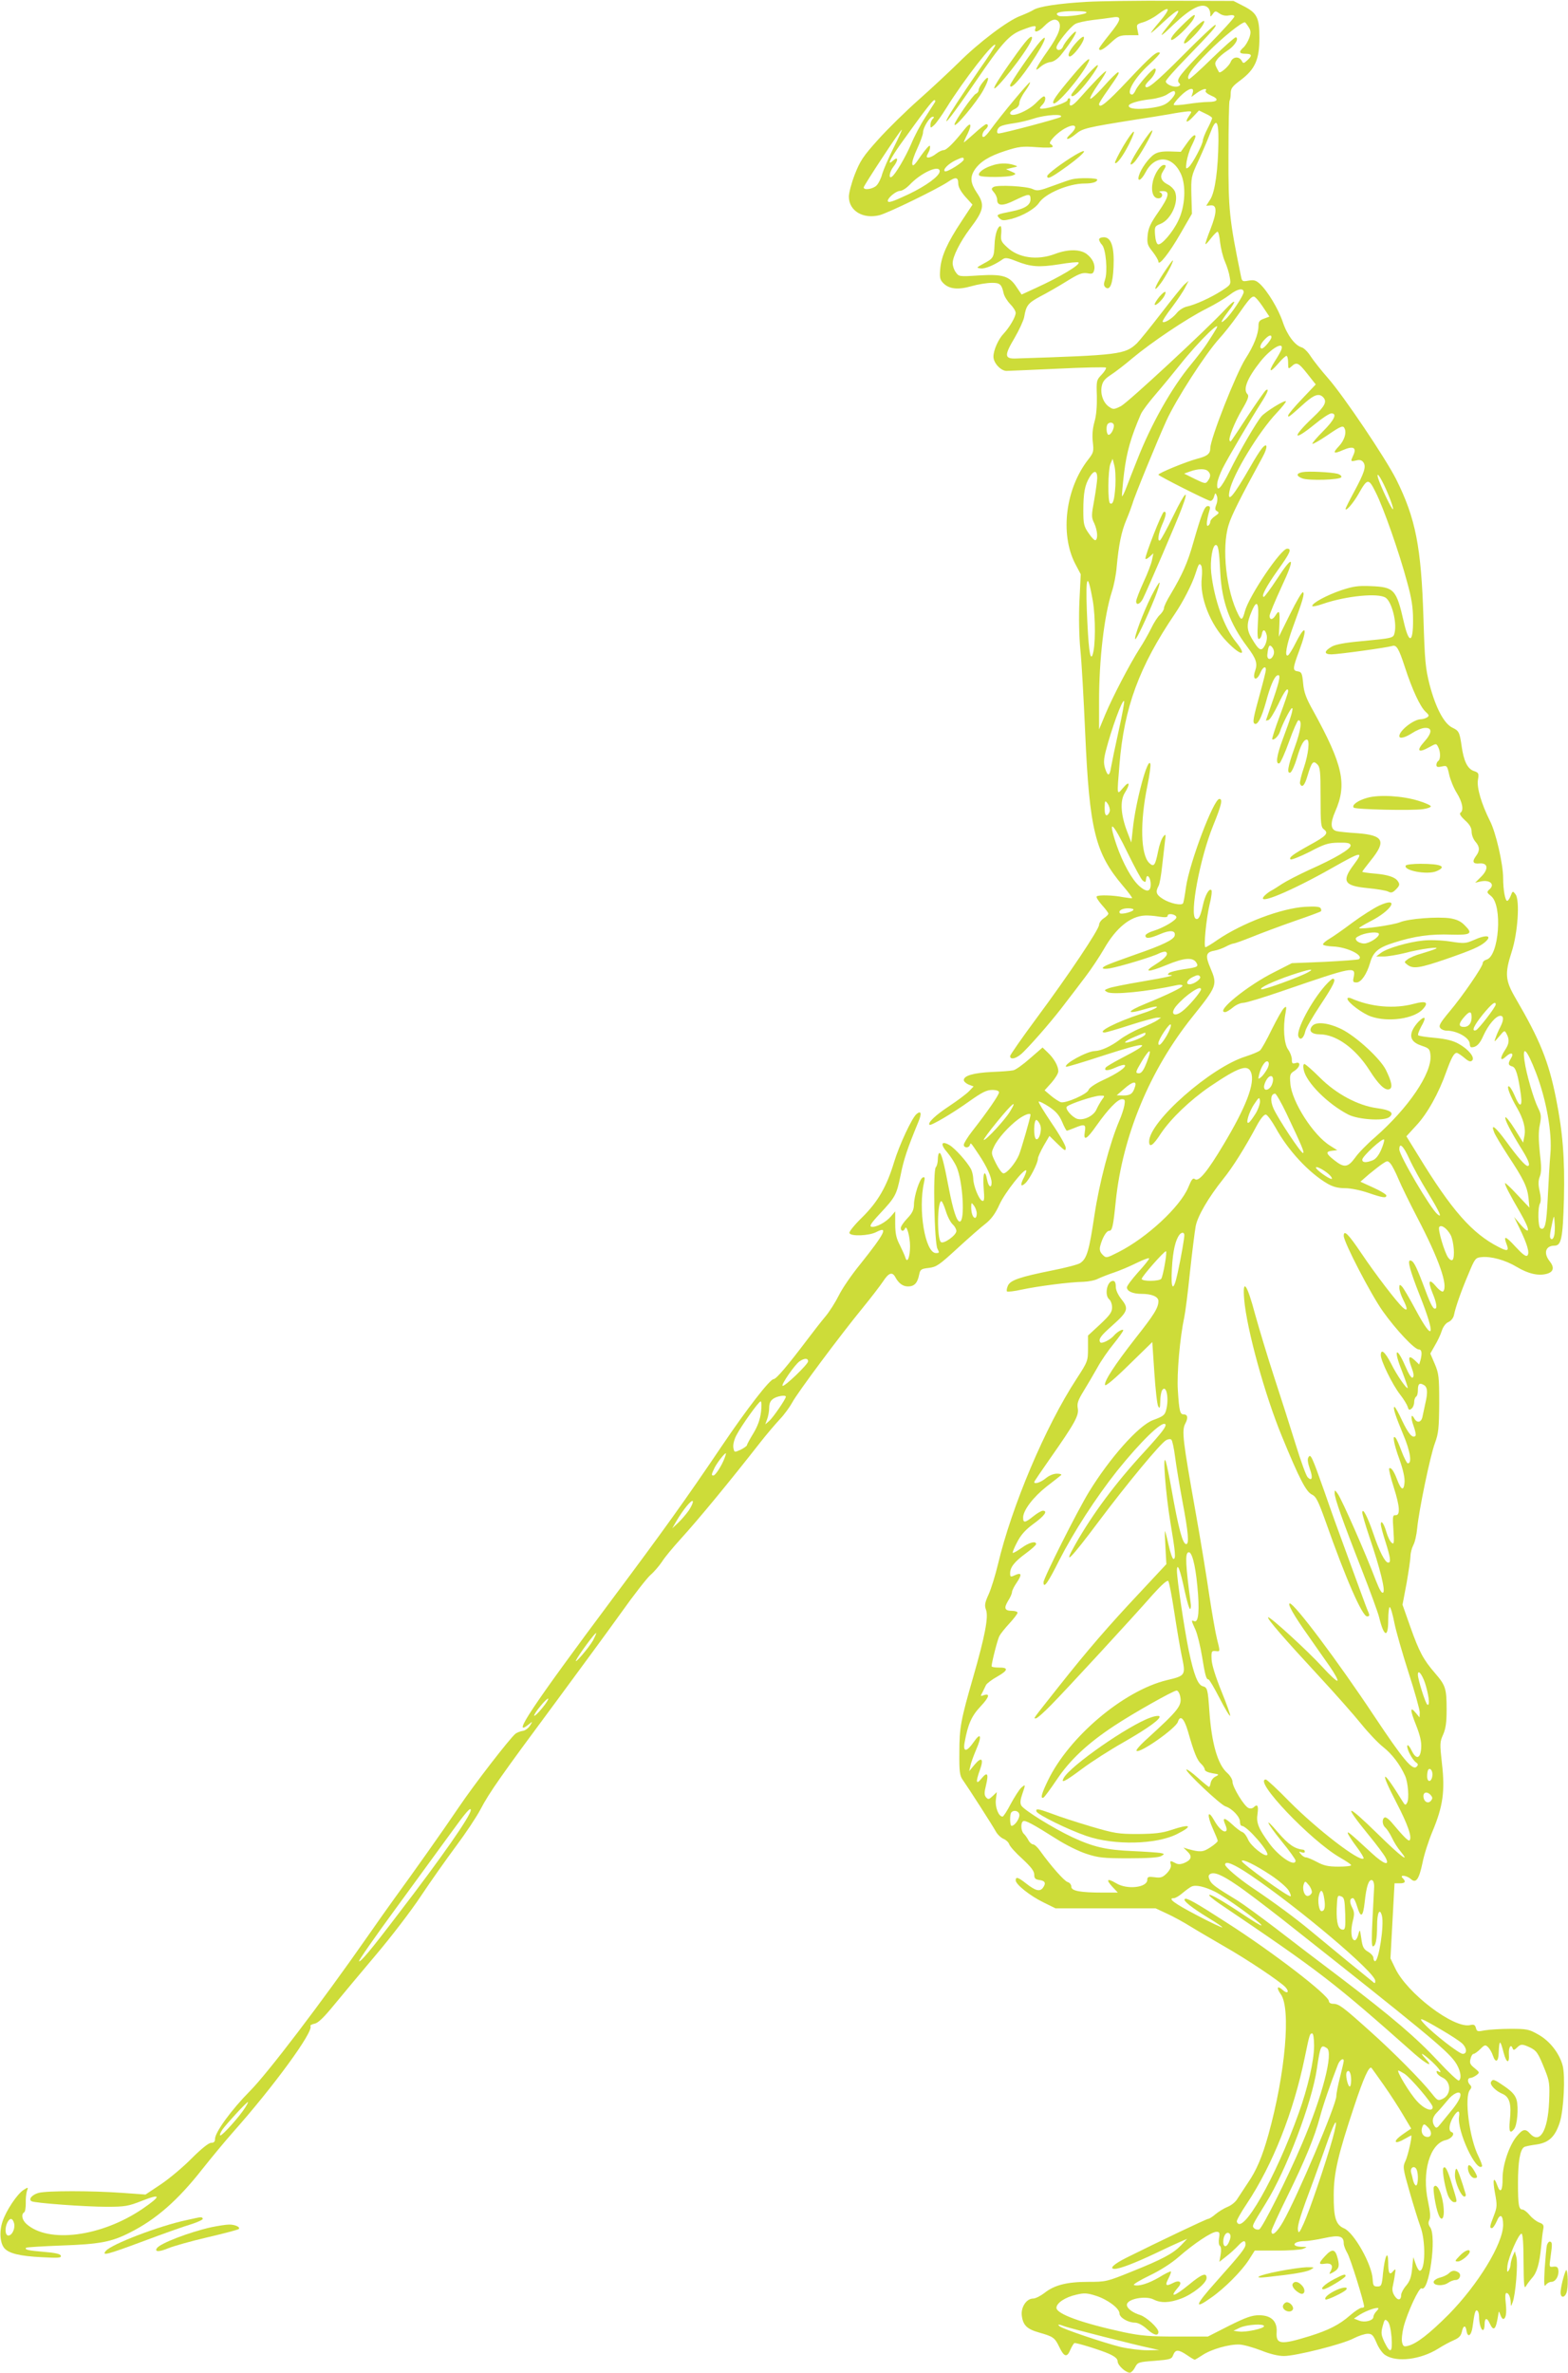 <?xml version="1.0" standalone="no"?>
<!DOCTYPE svg PUBLIC "-//W3C//DTD SVG 20010904//EN"
 "http://www.w3.org/TR/2001/REC-SVG-20010904/DTD/svg10.dtd">
<svg version="1.0" xmlns="http://www.w3.org/2000/svg"
 width="846pt" height="1280pt" viewBox="0 0 846 1280"
 preserveAspectRatio="xMidYMid meet">
<g transform="translate(0,1280) scale(0.1,-0.1)"
fill="#cddc39" stroke="none">
<path d="M5862 12790 c-152 -9 -258 -25 -287 -44 -11 -7 -42 -21 -70 -32 -68
-25 -226 -145 -332 -251 -49 -48 -146 -139 -215 -200 -70 -62 -169 -159 -220
-216 -81 -90 -97 -114 -126 -188 -18 -46 -32 -100 -32 -120 0 -76 76 -122 165
-100 47 12 314 142 370 180 41 28 55 26 55 -8 0 -19 13 -43 38 -72 l39 -43
-60 -91 c-76 -115 -108 -186 -114 -255 -4 -46 -2 -59 16 -77 31 -32 78 -38
152 -17 35 10 84 18 108 18 46 1 55 -7 66 -56 3 -15 19 -41 35 -58 17 -17 30
-38 30 -48 0 -21 -33 -78 -65 -112 -29 -30 -55 -90 -55 -124 0 -34 39 -76 70
-77 14 0 139 6 277 12 139 7 256 9 260 6 3 -4 -7 -21 -23 -38 -28 -29 -29 -33
-26 -116 1 -56 -3 -106 -13 -139 -10 -36 -13 -71 -9 -108 6 -51 4 -58 -23 -93
-124 -157 -155 -403 -72 -564 l30 -57 -7 -143 c-4 -86 -2 -192 5 -264 7 -66
18 -268 26 -448 23 -524 54 -649 203 -825 30 -35 52 -65 50 -67 -1 -2 -23 1
-48 5 -54 11 -134 13 -143 4 -4 -4 9 -24 28 -46 19 -21 35 -42 35 -47 0 -5
-11 -16 -25 -25 -14 -9 -25 -25 -25 -35 0 -25 -166 -273 -339 -506 -77 -104
-141 -196 -141 -202 0 -25 40 -12 75 25 64 65 166 184 224 262 32 41 81 106
109 143 29 38 73 104 98 147 65 114 142 177 221 181 15 1 49 -1 76 -6 34 -5
47 -4 47 5 0 15 42 9 47 -7 5 -14 -66 -57 -124 -75 -24 -7 -43 -19 -43 -25 0
-19 24 -16 80 8 53 23 84 20 78 -8 -4 -22 -66 -52 -208 -101 -155 -55 -180
-65 -180 -75 0 -4 17 -5 38 -1 57 10 232 63 264 80 16 8 33 12 38 9 17 -11 -2
-34 -53 -66 -73 -45 -45 -47 59 -4 92 38 139 42 158 13 14 -23 9 -26 -69 -37
-37 -6 -73 -15 -78 -20 -8 -8 -7 -11 3 -11 40 0 -13 -12 -148 -35 -83 -14
-164 -30 -179 -36 -26 -10 -27 -11 -9 -21 29 -16 214 2 379 38 15 3 27 1 27
-4 0 -9 -78 -47 -200 -97 -103 -42 -107 -60 -6 -30 102 31 85 8 -19 -25 -132
-43 -243 -100 -194 -100 6 0 68 18 136 40 69 22 135 40 146 40 l21 0 -20 -14
c-11 -8 -51 -27 -89 -42 -37 -15 -88 -43 -114 -63 -46 -35 -100 -60 -134 -61
-43 -1 -170 -71 -155 -85 2 -2 93 25 202 61 244 79 271 75 94 -16 -42 -22 -79
-44 -82 -49 -12 -19 11 -19 53 0 24 11 47 17 50 13 10 -10 -41 -46 -118 -81
-43 -20 -75 -42 -78 -53 -6 -22 -124 -74 -150 -66 -10 4 -34 19 -53 35 l-34
29 37 41 c20 23 37 50 37 62 0 28 -23 69 -57 101 l-28 27 -68 -59 c-37 -33
-78 -62 -90 -64 -12 -3 -65 -7 -117 -9 -98 -5 -150 -20 -150 -44 0 -7 12 -18
26 -24 l27 -10 -24 -25 c-13 -14 -61 -50 -106 -80 -76 -50 -119 -91 -108 -102
7 -7 126 63 215 127 68 48 93 61 123 61 24 0 37 -5 37 -13 0 -14 -62 -104
-145 -210 -25 -32 -45 -65 -45 -73 0 -17 27 -19 33 -1 5 14 2 17 49 -53 42
-63 68 -120 68 -150 0 -33 -17 -23 -24 15 -12 64 -25 36 -19 -41 5 -63 4 -76
-8 -72 -17 6 -48 82 -48 121 -1 16 -6 38 -12 50 -21 39 -86 112 -117 130 -44
25 -50 4 -11 -40 17 -20 40 -55 50 -78 34 -77 47 -295 17 -295 -16 0 -36 62
-58 176 -27 143 -41 194 -51 194 -5 0 -9 -15 -9 -33 0 -18 -5 -38 -11 -44 -16
-16 -8 -410 9 -440 11 -21 10 -23 -8 -23 -59 0 -98 237 -64 384 5 22 4 28 -7
24 -17 -6 -48 -100 -48 -149 -1 -27 -10 -45 -36 -72 -19 -20 -35 -43 -35 -52
0 -18 16 -20 23 -2 8 22 27 -43 27 -96 0 -59 -15 -95 -25 -62 -3 11 -17 41
-30 68 -19 36 -25 62 -25 115 l0 67 -23 -27 c-26 -31 -81 -61 -105 -56 -13 2
-2 20 44 69 85 91 91 102 113 209 17 85 35 140 96 288 19 45 15 63 -10 42 -25
-21 -93 -167 -121 -259 -40 -133 -88 -215 -172 -298 -41 -40 -72 -78 -69 -85
6 -19 105 -15 144 5 69 36 47 -7 -88 -176 -44 -54 -95 -128 -113 -165 -19 -38
-51 -88 -71 -112 -21 -25 -65 -81 -98 -125 -108 -143 -169 -215 -183 -215 -20
0 -144 -160 -279 -360 -197 -292 -315 -456 -589 -823 -436 -584 -554 -761
-451 -678 19 16 19 15 4 -9 -9 -14 -27 -27 -40 -28 -13 -2 -30 -9 -38 -15 -32
-27 -221 -271 -306 -397 -85 -126 -243 -349 -353 -500 -26 -36 -90 -126 -142
-201 -247 -354 -538 -736 -631 -829 -100 -101 -189 -223 -189 -259 0 -15 -6
-21 -21 -21 -13 0 -53 -32 -104 -83 -45 -46 -120 -109 -166 -140 l-84 -56
-125 9 c-166 12 -406 12 -452 0 -35 -10 -56 -34 -38 -45 16 -10 291 -30 405
-30 100 0 117 3 193 33 102 40 103 26 1 -44 -222 -151 -509 -188 -627 -81 -23
21 -29 51 -12 62 6 3 9 25 9 48 -1 23 2 53 6 66 8 23 8 23 -18 7 -35 -23 -93
-110 -113 -169 -19 -55 -14 -119 10 -146 25 -28 83 -42 200 -48 90 -5 108 -4
104 8 -3 10 -31 16 -93 21 -84 7 -104 12 -94 22 3 3 88 8 189 12 206 7 271 19
369 69 142 71 260 174 394 345 50 63 123 151 162 195 218 245 438 545 420 575
-3 4 8 10 23 13 19 4 50 34 107 104 44 54 145 174 224 268 79 93 188 235 241
315 53 80 139 201 190 270 51 68 111 158 133 200 47 90 111 181 407 580 124
168 282 383 350 478 68 96 140 188 159 205 20 17 47 49 62 71 14 23 59 77 99
121 101 111 268 314 433 525 32 41 79 96 104 123 25 26 55 68 68 92 27 51 258
361 380 510 45 55 94 119 110 143 30 46 49 52 65 23 18 -34 41 -51 69 -51 34
0 51 18 60 63 6 29 10 32 53 37 41 5 56 16 154 106 60 55 128 115 152 133 30
24 52 53 75 104 30 65 133 195 144 183 2 -2 -3 -18 -11 -35 -23 -43 -20 -58 5
-35 23 20 69 109 69 134 0 8 14 39 31 69 l31 53 44 -43 c39 -38 44 -41 44 -21
0 12 -34 72 -76 133 -41 61 -73 113 -70 116 3 3 27 -9 55 -27 37 -25 55 -44
71 -81 11 -27 23 -49 26 -49 2 0 21 7 41 15 55 23 63 20 56 -20 -9 -53 10 -43
63 33 63 89 114 142 137 142 17 0 18 -5 13 -35 -4 -20 -16 -56 -27 -81 -52
-122 -108 -336 -134 -509 -29 -194 -41 -235 -77 -259 -12 -8 -81 -26 -153 -40
-173 -35 -224 -52 -237 -82 -6 -13 -8 -27 -5 -31 4 -3 40 1 80 10 83 18 259
41 332 42 28 1 64 8 80 17 17 8 55 23 85 33 30 10 85 33 123 52 37 18 67 29
67 24 0 -5 -27 -39 -60 -75 -33 -37 -60 -73 -60 -81 0 -21 32 -35 79 -35 55 0
91 -15 91 -39 0 -36 -23 -73 -125 -202 -110 -141 -169 -231 -163 -251 3 -8 56
37 130 110 l125 122 11 -164 c6 -91 15 -173 21 -183 8 -14 10 -9 11 27 0 25 5
52 10 60 23 35 39 -47 21 -109 -7 -25 -15 -32 -70 -52 -78 -29 -234 -205 -346
-388 -63 -103 -245 -465 -245 -487 0 -37 24 -3 85 119 77 151 197 337 312 482
127 158 242 270 260 252 9 -10 -17 -44 -111 -147 -158 -171 -281 -337 -374
-501 -71 -125 -29 -84 128 126 150 200 332 420 362 436 11 6 24 7 28 2 5 -4
14 -46 20 -93 6 -47 24 -155 40 -241 31 -164 37 -229 20 -229 -19 0 -41 80
-80 300 -11 63 -25 129 -30 145 -19 57 -1 -175 25 -330 27 -161 30 -195 16
-195 -5 0 -17 34 -26 75 -9 41 -18 75 -20 75 -1 0 0 -40 3 -89 l5 -89 -139
-149 c-174 -185 -287 -316 -439 -508 -150 -190 -140 -175 -126 -175 7 0 44 33
83 73 80 81 436 467 548 595 46 51 77 79 83 73 5 -5 19 -79 32 -164 13 -85 31
-193 41 -241 22 -104 21 -106 -81 -130 -233 -57 -527 -305 -641 -541 -34 -70
-42 -99 -25 -93 5 1 38 46 73 98 71 106 167 196 310 290 99 66 319 190 336
190 7 0 14 -11 18 -25 14 -56 -1 -75 -191 -248 -27 -25 -47 -49 -43 -52 16
-17 212 121 223 156 13 40 34 19 55 -53 32 -113 49 -154 70 -173 11 -10 20
-24 20 -31 0 -8 17 -16 40 -20 39 -6 40 -7 18 -18 -13 -6 -24 -22 -26 -34 -2
-12 -6 -22 -9 -22 -2 0 -30 22 -61 50 -30 27 -58 47 -61 44 -9 -9 184 -191
211 -199 35 -11 78 -56 78 -82 0 -13 4 -23 10 -23 28 0 151 -142 137 -157 -13
-12 -89 49 -103 83 -8 19 -22 38 -32 41 -9 3 -34 22 -54 41 -42 39 -55 39 -37
-2 7 -14 9 -29 5 -33 -12 -12 -40 12 -66 58 -35 62 -39 26 -6 -47 14 -31 26
-60 26 -65 0 -5 -18 -21 -40 -35 -39 -26 -55 -27 -120 -9 l-25 8 22 -22 c27
-25 21 -45 -17 -61 -20 -8 -34 -9 -48 -1 -28 15 -31 14 -25 -8 3 -13 -5 -29
-22 -47 -22 -22 -33 -26 -66 -21 -33 4 -39 2 -39 -14 0 -42 -109 -55 -169 -18
-47 28 -56 20 -20 -19 l30 -32 -79 0 c-124 0 -172 9 -172 32 0 11 -9 22 -20
25 -18 5 -91 88 -149 169 -13 19 -30 34 -37 34 -7 0 -19 10 -25 22 -7 13 -18
29 -26 36 -15 16 -17 58 -3 67 11 7 51 -14 182 -97 47 -30 119 -66 160 -79 64
-21 91 -24 228 -24 99 0 162 4 175 12 19 11 19 12 -5 17 -14 2 -81 7 -150 10
-142 6 -211 22 -325 75 -104 49 -262 147 -275 171 -7 13 -5 31 5 60 19 55 19
57 -6 35 -11 -11 -36 -50 -56 -87 -19 -37 -39 -68 -44 -68 -21 0 -41 51 -36
91 l5 41 -22 -21 c-20 -19 -24 -20 -36 -7 -10 12 -10 26 0 66 15 63 7 74 -25
35 -29 -36 -32 -19 -8 47 22 61 9 73 -29 28 l-29 -35 7 30 c3 17 18 56 31 87
32 73 25 96 -13 41 -38 -55 -59 -57 -50 -5 18 101 38 145 87 197 47 50 53 73
14 59 -15 -6 -16 -4 -4 17 6 13 15 31 19 39 4 8 31 29 60 45 60 34 63 50 8 49
-21 0 -38 3 -38 7 0 19 32 145 42 163 6 12 30 42 54 68 24 26 44 52 44 58 0 5
-13 10 -29 10 -41 0 -46 14 -22 54 12 18 21 40 21 47 0 8 12 32 26 52 29 43
26 56 -11 39 -23 -11 -25 -9 -25 11 0 32 23 62 86 108 30 22 54 44 54 49 0 19
-38 9 -79 -21 -24 -17 -45 -29 -47 -26 -2 2 8 28 24 58 20 39 45 67 89 99 59
43 78 70 49 70 -7 0 -30 -13 -51 -30 -45 -36 -55 -37 -55 -7 0 39 54 110 126
167 38 29 73 57 79 62 5 4 -5 8 -22 8 -19 0 -43 -10 -61 -25 -27 -22 -62 -34
-62 -20 0 3 38 59 85 126 134 191 157 233 150 271 -5 27 1 44 31 93 20 33 54
90 74 126 20 37 60 95 89 130 28 35 51 67 51 72 0 11 -33 -8 -50 -28 -19 -23
-68 -47 -74 -36 -11 17 4 36 65 90 84 75 90 91 51 140 -20 25 -32 51 -32 70 0
21 -5 31 -15 31 -32 0 -48 -77 -20 -100 8 -7 15 -26 15 -43 0 -26 -12 -42 -65
-92 l-65 -60 0 -69 c0 -68 -1 -71 -62 -165 -168 -257 -350 -688 -424 -1001
-14 -58 -36 -130 -50 -161 -21 -46 -23 -60 -14 -84 14 -38 -6 -142 -69 -361
-67 -233 -75 -272 -75 -409 -1 -99 2 -124 17 -145 35 -50 162 -248 179 -279 9
-17 28 -35 42 -41 13 -5 27 -18 31 -29 3 -11 35 -47 71 -79 47 -44 64 -66 64
-85 0 -20 6 -26 27 -29 32 -4 38 -17 20 -42 -17 -23 -41 -16 -92 24 -42 33
-55 37 -55 16 0 -22 78 -84 150 -119 l65 -32 270 0 270 0 60 -28 c33 -15 92
-47 130 -71 39 -24 120 -71 180 -106 125 -71 302 -190 330 -220 24 -26 11 -39
-15 -15 -29 26 -35 12 -10 -23 56 -76 25 -428 -66 -756 -34 -122 -65 -195
-112 -263 -21 -32 -46 -70 -56 -85 -9 -16 -32 -35 -52 -43 -20 -8 -49 -26 -66
-40 -16 -14 -34 -25 -39 -25 -9 0 -261 -120 -438 -208 -71 -35 -100 -62 -67
-62 27 0 108 31 216 82 58 28 121 57 140 65 l35 15 -33 -35 c-44 -45 -100 -75
-267 -142 -133 -54 -139 -55 -234 -55 -114 0 -182 -17 -236 -60 -21 -16 -48
-30 -61 -30 -36 0 -67 -47 -61 -93 7 -52 28 -72 95 -91 74 -21 83 -27 107 -77
26 -55 42 -59 60 -15 9 20 19 36 23 36 17 0 143 -39 185 -58 33 -15 47 -27 47
-41 0 -21 43 -61 66 -61 7 0 20 13 28 29 14 27 19 29 106 35 84 7 92 9 100 32
12 30 28 30 74 -1 20 -14 39 -25 42 -25 2 0 21 11 42 25 48 32 144 59 199 57
23 -1 75 -16 117 -32 47 -19 92 -30 123 -30 64 0 315 63 376 95 27 14 61 25
76 25 23 0 30 -7 48 -49 11 -27 32 -57 47 -66 62 -41 192 -24 286 35 25 16 62
36 83 45 28 12 39 23 44 45 7 35 20 39 25 8 6 -42 26 -30 33 19 10 76 15 94
25 88 6 -3 10 -18 10 -33 0 -37 11 -72 21 -72 5 0 9 14 9 30 0 37 13 39 28 5
21 -45 33 -33 45 45 4 25 4 25 12 2 4 -12 11 -22 15 -22 15 0 20 32 14 86 -4
34 -3 54 4 54 12 0 22 -23 23 -53 0 -21 1 -21 10 2 16 40 30 213 20 246 l-8
30 -12 -28 c-6 -16 -11 -36 -11 -45 0 -9 -5 -24 -11 -32 -8 -11 -9 -4 -6 27 6
49 61 173 76 173 7 0 11 -53 11 -152 1 -117 3 -148 12 -133 6 11 21 31 33 45
27 29 41 77 50 170 3 36 8 77 11 92 5 23 1 30 -21 38 -14 5 -38 23 -52 40 -13
16 -31 30 -38 30 -21 0 -25 25 -25 143 0 114 11 180 33 194 6 4 36 10 67 14
67 10 101 42 126 121 21 68 30 249 15 305 -18 67 -70 133 -131 167 -51 29 -62
31 -150 31 -52 0 -114 -4 -138 -8 -40 -8 -44 -7 -49 13 -5 17 -11 20 -32 15
-88 -19 -341 173 -404 308 l-25 52 11 203 11 202 28 0 c30 0 35 9 16 28 -20
20 22 15 44 -5 28 -25 44 -2 63 88 8 42 33 120 55 172 55 132 67 215 50 361
-12 109 -12 118 6 158 14 32 19 65 19 133 0 115 -5 132 -61 197 -65 75 -87
117 -135 252 l-42 119 22 116 c11 64 21 130 21 146 0 17 7 43 15 59 9 16 18
57 21 90 9 97 71 395 96 461 19 52 22 79 23 215 0 142 -2 160 -24 212 l-24 56
25 44 c14 23 31 59 37 79 7 21 21 41 36 47 15 7 27 23 30 39 8 40 37 125 79
223 33 80 37 85 68 88 52 6 131 -16 192 -53 62 -37 116 -49 161 -37 37 10 43
34 16 68 -35 44 -22 84 26 84 37 0 45 39 51 252 5 219 -6 359 -43 544 -40 199
-86 313 -218 539 -56 96 -59 132 -21 250 33 101 45 278 21 310 -15 20 -16 19
-26 -7 -6 -16 -15 -28 -19 -28 -11 0 -22 59 -22 123 0 75 -39 246 -71 308 -46
92 -72 179 -65 222 6 35 4 39 -23 48 -34 12 -54 55 -65 134 -11 76 -15 83 -51
100 -44 22 -89 106 -122 232 -22 87 -26 127 -33 358 -12 385 -42 538 -147 749
-57 113 -282 448 -368 546 -36 41 -78 94 -93 117 -15 24 -37 46 -49 49 -36 10
-79 67 -102 137 -24 71 -82 167 -124 206 -21 19 -32 22 -61 17 -32 -6 -35 -4
-40 21 -63 307 -69 358 -68 656 0 159 3 291 6 294 3 4 6 21 6 38 0 28 8 39 54
73 78 59 101 111 101 229 0 109 -13 134 -91 173 l-49 25 -330 1 c-181 1 -390
-2 -463 -6z m656 -32 c7 -7 12 -21 12 -32 0 -19 0 -19 14 -1 12 17 15 17 36 2
15 -10 33 -14 51 -10 19 3 29 1 29 -6 0 -7 -65 -78 -144 -159 -153 -157 -172
-182 -154 -200 8 -8 7 -13 -6 -18 -21 -8 -66 11 -66 27 0 7 48 62 108 123 143
148 167 175 160 182 -4 3 -83 -71 -176 -165 -149 -150 -202 -193 -202 -163 0
5 11 19 24 31 24 23 41 61 26 61 -12 0 -89 -87 -102 -115 -6 -14 -15 -25 -19
-25 -39 0 10 88 89 160 36 33 63 62 60 65 -13 13 -49 -18 -173 -150 -114 -121
-155 -154 -155 -126 0 5 20 37 45 72 58 83 68 99 57 99 -5 0 -40 -34 -77 -76
-38 -43 -71 -72 -73 -66 -2 6 18 41 43 77 26 36 45 68 43 71 -5 4 -71 -64
-146 -149 -36 -41 -57 -48 -49 -17 3 11 1 20 -4 20 -5 0 -9 -4 -9 -9 0 -11
-69 -37 -117 -45 -37 -6 -40 -2 -18 20 16 16 20 44 7 44 -5 0 -21 -14 -38 -31
-44 -48 -144 -88 -144 -59 0 6 11 16 25 22 15 7 25 19 25 33 0 11 14 40 31 63
17 24 29 45 26 48 -4 5 -158 -180 -215 -259 -13 -18 -27 -33 -33 -35 -15 -6
-10 24 6 38 17 14 20 30 6 30 -5 0 -35 -23 -65 -51 -31 -28 -56 -49 -56 -47 0
2 9 24 21 47 26 55 16 66 -19 21 -54 -69 -95 -110 -111 -110 -9 0 -27 -9 -41
-20 -24 -19 -50 -26 -50 -14 0 3 5 14 11 25 6 11 9 25 6 32 -2 6 -23 -18 -48
-53 -34 -51 -45 -61 -47 -44 -2 11 11 49 28 85 16 35 30 73 30 84 0 26 36 85
52 85 9 0 9 -3 0 -12 -7 -7 -12 -21 -12 -32 0 -18 1 -18 20 -1 11 10 41 52 67
94 90 146 263 368 263 337 0 -4 -39 -65 -88 -134 -104 -152 -154 -228 -171
-262 -23 -47 34 27 152 199 145 213 183 254 253 280 65 25 78 26 70 6 -9 -25
18 -17 48 14 34 35 61 44 77 25 19 -24 2 -72 -56 -155 -66 -94 -81 -125 -43
-91 14 13 38 25 54 27 17 1 39 16 56 36 43 52 89 122 83 128 -7 6 -62 -58 -70
-81 -8 -21 -35 -24 -35 -4 0 19 75 113 102 127 12 7 54 16 93 21 38 4 87 11
108 14 52 9 49 -10 -18 -93 -30 -37 -55 -71 -55 -75 0 -17 23 -6 64 32 39 36
48 40 96 40 l53 0 -6 30 c-6 27 -4 30 31 40 20 6 55 24 76 40 71 54 75 36 11
-39 -25 -29 -45 -55 -45 -58 0 -3 29 22 65 56 94 87 110 83 35 -9 -63 -77 -56
-78 22 -2 95 90 156 120 186 90z m-658 -28 c-19 -12 -135 -24 -149 -15 -26 15
6 25 82 25 54 0 77 -3 67 -10z m876 -75 c13 -20 14 -30 5 -58 -7 -19 -21 -43
-31 -52 -28 -25 -25 -35 10 -35 35 0 38 -10 9 -36 -19 -17 -21 -18 -30 -1 -15
25 -48 21 -59 -7 -8 -22 -57 -65 -63 -55 -25 44 -25 47 -10 68 8 12 33 33 54
47 39 24 66 66 47 73 -5 1 -63 -50 -129 -114 -66 -65 -122 -115 -125 -112 -15
14 16 58 105 147 76 77 179 160 198 160 1 0 10 -11 19 -25z m-301 -356 l-7
-22 30 22 c31 22 58 28 47 11 -4 -6 10 -17 30 -26 44 -18 37 -34 -16 -34 -22
0 -72 -5 -110 -11 -39 -6 -73 -8 -76 -5 -3 3 12 24 34 46 45 45 79 54 68 19z
m-95 -2 c0 -7 -13 -26 -29 -41 -22 -21 -44 -30 -99 -38 -71 -10 -122 -6 -122
11 0 13 53 29 121 36 32 4 70 15 85 25 35 23 44 24 44 7z m-1296 -49 c-5 -7
-28 -44 -53 -83 -25 -38 -58 -101 -74 -140 -31 -72 -87 -168 -106 -179 -18
-12 -12 27 9 54 27 34 27 59 0 35 -36 -33 -21 2 35 82 122 171 177 243 186
243 6 0 7 -6 3 -12z m1371 -74 c-25 -38 -11 -40 23 -3 l31 33 35 -17 c20 -9
36 -20 36 -24 0 -5 -11 -30 -25 -57 -14 -27 -25 -56 -25 -63 0 -21 -56 -127
-76 -144 -16 -13 -17 -11 -12 28 4 24 15 62 27 86 12 24 21 46 21 50 0 18 -19
3 -47 -37 l-32 -45 -58 2 c-42 1 -67 -3 -86 -16 -29 -19 -71 -77 -82 -114 -11
-38 13 -26 35 16 49 96 143 94 190 -4 31 -64 25 -179 -13 -256 -30 -63 -91
-133 -109 -127 -8 3 -14 24 -16 51 -3 44 -2 47 31 60 56 24 98 117 77 172 -5
13 -22 31 -38 39 -38 19 -46 43 -27 72 17 27 19 34 5 34 -19 0 -48 -43 -59
-85 -13 -54 -1 -95 29 -95 22 0 28 25 8 33 -7 3 -1 6 15 6 41 1 35 -29 -24
-114 -41 -59 -53 -84 -57 -124 -4 -45 -1 -54 27 -89 17 -22 31 -46 31 -53 0
-28 59 46 118 149 l63 109 -3 99 c-2 97 -2 101 39 189 23 50 51 116 63 148 31
84 45 70 44 -44 -2 -155 -18 -271 -43 -313 l-23 -36 24 2 c35 4 35 -36 -1
-128 -17 -43 -29 -79 -27 -81 2 -2 15 12 30 32 15 19 31 35 35 35 5 0 11 -26
14 -58 4 -32 15 -78 26 -103 11 -25 23 -63 26 -85 7 -39 6 -40 -43 -72 -59
-38 -143 -76 -189 -86 -18 -4 -43 -20 -55 -36 -24 -29 -66 -55 -75 -46 -3 3
19 38 50 78 30 40 63 89 72 108 l18 35 -23 -20 c-12 -11 -68 -81 -125 -155
-57 -74 -116 -147 -131 -162 -64 -60 -93 -64 -654 -82 -61 -2 -62 17 -6 111
25 43 48 93 52 113 10 61 20 75 85 110 35 18 100 55 143 82 66 41 85 48 112
44 26 -5 32 -3 37 15 8 30 -7 63 -39 88 -35 27 -101 28 -172 1 -95 -36 -198
-22 -259 37 -31 28 -35 37 -31 73 2 22 0 40 -4 40 -15 0 -30 -44 -32 -99 -3
-70 -6 -75 -59 -103 -40 -22 -41 -23 -15 -26 24 -3 75 19 119 50 13 9 28 7 70
-10 80 -32 124 -35 233 -18 54 9 102 14 105 10 12 -11 -99 -78 -231 -138 l-76
-35 -27 40 c-39 60 -74 71 -204 63 -106 -7 -108 -6 -124 17 -10 13 -17 35 -17
49 0 36 40 115 93 186 76 100 82 129 37 195 -34 51 -37 83 -12 122 29 44 79
75 166 103 72 23 91 26 169 20 53 -4 87 -3 87 3 0 5 -6 11 -12 14 -18 6 37 64
83 87 54 28 68 6 23 -35 -35 -33 -11 -32 28 0 39 33 57 37 333 81 55 8 134 21
175 28 41 8 86 14 99 15 23 1 23 0 6 -25z m-692 -5 c-8 -8 -309 -88 -335 -89
-15 0 -8 30 10 38 9 6 42 13 72 17 30 4 80 16 110 26 62 20 161 26 143 8z
m-902 -167 c-27 -54 -54 -117 -61 -140 -6 -24 -20 -52 -31 -63 -19 -19 -69
-27 -69 -10 0 10 198 311 205 311 3 0 -17 -44 -44 -98z m379 -62 c0 -14 -91
-71 -102 -64 -13 8 17 39 55 58 38 18 47 20 47 6z m-130 -64 c0 -25 -72 -78
-166 -123 -89 -42 -114 -50 -114 -36 0 16 45 53 65 53 12 0 34 14 51 31 62 67
164 113 164 75z m1640 -652 c0 -18 -68 -121 -99 -148 -31 -28 -25 -11 14 41
51 66 43 75 -12 16 -103 -111 -528 -505 -565 -524 -36 -18 -42 -19 -62 -5 -32
20 -50 68 -42 111 5 27 17 41 47 61 22 14 75 54 117 90 104 87 294 215 400
268 48 24 104 58 126 75 42 33 76 40 76 15z m103 -78 l36 -54 -29 -11 c-24 -8
-30 -16 -30 -39 0 -44 -26 -109 -70 -177 -50 -78 -190 -432 -190 -483 0 -30
-16 -43 -71 -57 -60 -16 -209 -77 -209 -86 0 -6 257 -136 279 -141 8 -2 17 8
21 22 7 23 8 23 15 6 5 -11 4 -32 -2 -47 -9 -23 -8 -31 4 -37 12 -7 10 -12
-11 -26 -14 -9 -26 -23 -26 -31 0 -7 -5 -17 -12 -21 -11 -7 -8 30 8 84 5 16 2
22 -9 22 -18 0 -33 -39 -78 -195 -31 -111 -60 -175 -123 -281 -20 -32 -36 -66
-36 -75 0 -9 -10 -24 -21 -35 -12 -10 -34 -44 -48 -74 -15 -30 -43 -80 -63
-110 -54 -85 -146 -262 -184 -353 l-34 -82 0 151 c0 226 27 460 69 592 11 33
23 93 26 134 11 118 25 189 52 253 14 33 29 74 34 90 7 30 134 340 182 445 51
113 210 360 286 444 26 28 69 83 96 121 63 90 76 105 90 105 7 0 28 -24 48
-54z m-259 -133 c-9 -16 -29 -46 -43 -68 -14 -22 -52 -71 -84 -110 -105 -126
-216 -323 -291 -515 -21 -52 -47 -119 -58 -148 -11 -29 -22 -51 -24 -49 -2 2
3 59 11 126 14 114 37 193 90 316 7 17 44 66 82 110 38 44 95 114 128 155 106
134 246 269 189 183z m306 -32 c0 -13 -40 -61 -51 -61 -16 0 -10 23 13 47 22
24 38 30 38 14z m53 -69 c-4 -9 -19 -37 -35 -61 -37 -59 -27 -65 18 -13 19 23
40 42 45 42 5 0 9 -16 9 -37 0 -34 1 -35 18 -20 28 26 38 21 86 -40 l45 -57
-74 -78 c-41 -43 -75 -83 -75 -90 0 -12 5 -8 92 70 49 43 75 51 96 30 24 -24
11 -49 -54 -110 -115 -109 -110 -134 8 -38 40 33 81 60 91 60 33 0 17 -35 -45
-97 -34 -34 -60 -65 -57 -67 3 -3 38 17 78 44 79 54 89 58 97 35 9 -23 -4 -62
-31 -91 -37 -39 -31 -45 21 -22 55 24 75 14 56 -27 -16 -35 -16 -36 15 -29 19
5 30 2 39 -10 16 -23 6 -55 -50 -159 -25 -46 -46 -88 -46 -92 0 -17 41 30 69
79 49 87 55 88 94 9 41 -81 126 -322 169 -483 24 -86 32 -137 32 -202 1 -129
-22 -135 -50 -13 -40 176 -52 188 -178 193 -68 3 -95 -1 -159 -22 -79 -27
-157 -69 -157 -85 0 -5 26 0 57 11 125 43 300 61 340 33 32 -23 60 -130 48
-186 -7 -32 -3 -31 -190 -49 -78 -7 -130 -17 -149 -28 -43 -25 -44 -42 -2 -42
36 0 298 36 327 45 24 8 36 -13 69 -114 39 -120 82 -213 111 -240 20 -18 21
-23 9 -31 -8 -5 -23 -10 -33 -10 -39 0 -117 -61 -117 -91 0 -16 30 -9 69 16
21 14 51 27 67 28 43 3 42 -26 -2 -75 -44 -49 -32 -62 27 -29 38 21 38 21 48
2 14 -25 14 -68 1 -76 -5 -3 -10 -13 -10 -21 0 -12 7 -14 29 -9 28 6 29 5 40
-44 6 -27 24 -72 41 -99 31 -50 39 -95 19 -107 -6 -5 3 -20 25 -40 26 -23 36
-41 36 -62 0 -17 9 -40 20 -53 24 -27 25 -49 5 -76 -24 -32 -19 -46 18 -42 46
4 50 -31 7 -73 l-31 -31 26 6 c53 13 85 -15 49 -44 -13 -12 -12 -16 11 -34 63
-51 43 -325 -25 -343 -11 -3 -20 -11 -20 -19 0 -19 -109 -178 -180 -262 -50
-60 -59 -76 -49 -88 6 -8 21 -14 34 -14 57 0 125 -39 125 -72 0 -10 4 -18 9
-18 27 0 45 18 65 64 26 57 67 106 91 106 19 0 19 -23 0 -60 -9 -17 -20 -42
-25 -57 -10 -27 -9 -27 19 6 28 34 29 34 40 13 16 -30 14 -53 -9 -87 -29 -44
-26 -64 5 -35 28 26 46 20 27 -10 -17 -27 -15 -37 7 -43 20 -5 32 -48 47 -154
9 -68 -7 -69 -34 -3 -12 28 -26 50 -32 50 -12 0 8 -53 44 -115 35 -60 49 -112
41 -152 l-7 -37 -46 74 c-25 40 -48 68 -50 62 -4 -12 27 -73 91 -176 36 -58
45 -86 29 -86 -12 0 -53 46 -116 133 -58 79 -84 99 -65 50 5 -15 39 -71 74
-125 87 -132 105 -170 112 -231 l5 -52 -66 70 c-36 39 -65 66 -66 62 0 -11 22
-55 83 -160 55 -96 55 -125 0 -62 l-34 40 29 -60 c43 -88 56 -135 43 -148 -8
-8 -26 6 -66 49 -53 58 -65 60 -46 11 14 -36 4 -39 -42 -15 -144 73 -255 199
-436 496 l-63 102 54 59 c59 63 121 174 162 291 27 74 41 100 56 100 5 0 23
-12 40 -26 23 -20 34 -24 43 -15 16 16 -19 60 -73 90 -30 17 -67 26 -127 32
-47 4 -88 10 -91 14 -4 3 4 24 16 47 13 22 21 42 18 46 -9 9 -53 -36 -66 -68
-16 -39 0 -65 52 -82 39 -13 43 -18 46 -52 8 -96 -119 -283 -299 -441 -42 -36
-91 -86 -108 -111 -39 -53 -59 -55 -112 -13 -46 36 -48 47 -11 51 l27 3 -38
24 c-91 56 -207 237 -215 335 -4 48 -2 54 22 69 32 21 36 52 6 42 -17 -5 -20
-2 -20 20 0 14 -9 38 -20 53 -22 30 -29 120 -14 197 6 35 5 39 -8 27 -9 -7
-38 -59 -66 -115 -27 -56 -56 -108 -64 -114 -8 -7 -42 -21 -76 -32 -189 -58
-522 -352 -522 -459 0 -36 21 -23 64 44 54 80 156 178 262 251 158 107 207
124 224 77 22 -57 -26 -184 -147 -386 -88 -148 -136 -206 -156 -189 -11 8 -18
-1 -36 -45 -44 -105 -224 -272 -377 -349 -65 -33 -66 -33 -85 -14 -14 14 -18
27 -13 47 11 43 33 82 48 82 17 0 22 22 36 160 37 354 184 708 414 995 133
166 135 172 97 262 -29 67 -25 86 19 94 19 3 49 14 65 23 17 9 35 16 41 16 5
0 50 16 100 36 49 20 151 58 228 85 76 26 141 50 143 53 3 3 2 10 -2 17 -5 8
-31 10 -84 7 -128 -8 -338 -87 -473 -179 -31 -22 -60 -39 -64 -39 -11 0 4 152
22 230 10 38 14 73 10 78 -12 12 -34 -27 -46 -82 -13 -60 -24 -81 -39 -72 -34
21 23 326 94 501 46 113 53 145 34 145 -31 0 -161 -344 -180 -475 -6 -44 -13
-84 -16 -88 -8 -14 -70 -1 -108 23 -37 23 -42 38 -24 71 6 11 14 58 19 105 5
46 12 105 15 131 6 44 5 47 -9 29 -9 -11 -21 -45 -27 -76 -16 -80 -23 -90 -49
-65 -46 46 -50 220 -9 418 11 54 18 105 16 115 -12 48 -80 -202 -95 -350 l-8
-73 -23 60 c-34 90 -39 165 -12 208 31 50 25 68 -9 27 -35 -40 -34 -47 -20
126 25 307 106 528 300 814 44 65 92 159 110 215 17 54 21 59 31 44 5 -8 6
-37 3 -66 -12 -105 45 -251 136 -345 76 -79 112 -80 49 -2 -65 80 -118 230
-134 374 -7 67 7 150 25 150 13 0 18 -29 24 -150 8 -155 51 -274 146 -400 48
-64 56 -89 42 -129 -17 -49 8 -58 28 -11 13 31 30 40 30 17 0 -8 -13 -60 -29
-118 -39 -142 -44 -166 -32 -173 16 -10 38 32 62 119 22 82 42 129 58 140 23
13 18 -19 -19 -126 -22 -63 -40 -115 -40 -116 0 -1 7 0 15 3 8 3 31 42 52 85
33 71 53 97 53 69 0 -6 -20 -65 -45 -132 -25 -66 -43 -123 -41 -126 9 -8 35
18 42 41 12 39 57 127 65 127 9 0 -6 -51 -50 -168 -33 -88 -40 -137 -18 -130
6 3 30 55 52 117 22 62 45 114 50 115 22 3 14 -54 -20 -147 -37 -103 -43 -141
-23 -135 7 3 23 37 35 77 21 72 37 101 54 101 17 0 9 -77 -16 -151 -14 -40
-23 -79 -21 -86 10 -26 25 -12 40 40 23 77 31 86 53 64 16 -16 18 -38 18 -178
0 -146 2 -162 19 -174 26 -20 12 -35 -78 -84 -90 -50 -113 -67 -103 -77 4 -4
50 14 102 40 81 43 102 49 156 50 49 1 64 -2 66 -14 4 -19 -82 -70 -226 -134
-56 -26 -120 -59 -143 -74 -22 -15 -51 -33 -63 -39 -12 -7 -28 -20 -35 -28
-43 -52 148 28 370 154 157 89 170 91 114 16 -67 -89 -52 -114 74 -126 51 -5
101 -13 112 -19 15 -8 24 -6 40 10 22 22 24 29 12 46 -14 22 -54 35 -123 41
-38 3 -69 8 -69 10 0 2 20 29 45 60 86 106 71 137 -72 148 -49 3 -98 8 -110
11 -34 7 -37 42 -9 106 65 147 42 251 -118 542 -39 69 -51 102 -55 150 -5 54
-9 61 -28 64 -30 4 -29 15 7 112 47 126 35 149 -20 40 -16 -32 -34 -61 -40
-65 -21 -13 -9 57 26 152 54 147 64 182 54 188 -5 3 -36 -50 -69 -117 l-61
-123 3 68 c3 71 -1 79 -21 47 -15 -25 -32 -26 -32 -2 0 9 29 79 64 155 77 164
66 182 -25 42 -34 -52 -66 -95 -70 -95 -17 0 14 58 76 145 66 92 76 115 50
115 -34 0 -204 -252 -228 -337 -13 -49 -19 -52 -35 -20 -66 128 -92 361 -53
485 15 51 63 146 183 366 30 54 27 84 -4 46 -11 -13 -38 -56 -60 -95 -95 -165
-128 -204 -114 -133 17 87 158 319 254 420 30 32 53 61 50 63 -7 8 -108 -55
-131 -80 -27 -31 -120 -190 -173 -298 -47 -95 -72 -118 -66 -62 2 16 15 51 29
79 26 52 154 270 212 360 32 51 39 72 21 61 -6 -4 -49 -66 -97 -138 -102 -155
-92 -142 -98 -135 -10 10 27 102 68 171 30 51 37 71 28 80 -26 26 -2 86 69
176 58 73 132 115 113 63z m-903 -408 c0 -23 -20 -55 -31 -49 -10 7 -12 48 -2
58 12 13 33 7 33 -9z m8 -325 c-5 -77 -13 -104 -29 -94 -13 9 -11 178 2 212
l12 28 9 -35 c6 -19 8 -69 6 -111z m500 79 c15 -15 15 -30 -1 -52 -12 -17 -16
-16 -70 10 l-58 29 33 12 c43 15 81 16 96 1z m-598 -36 c0 -14 -7 -67 -16
-118 -16 -86 -16 -95 0 -127 17 -38 21 -83 7 -91 -5 -3 -21 13 -37 37 -26 37
-29 51 -29 122 0 96 8 139 35 183 23 37 40 34 40 -6z m1570 -89 c17 -41 29
-77 26 -80 -6 -6 -69 128 -81 169 -12 46 23 -11 55 -89z m-1594 -573 c16 -96
15 -253 -2 -295 -13 -31 -22 43 -30 240 -7 193 4 213 32 55z m891 -116 c-4
-70 -2 -94 6 -91 7 2 13 13 15 25 5 30 18 28 26 -3 4 -15 0 -38 -9 -56 -19
-36 -32 -30 -72 38 -28 48 -28 79 1 146 28 67 40 47 33 -59z m84 -177 c-12
-31 -37 -28 -33 3 5 48 12 57 27 37 9 -12 11 -27 6 -40z m-835 -408 c-19 -85
-37 -173 -41 -196 -8 -52 -18 -54 -33 -7 -8 27 -7 48 4 92 31 120 89 280 99
270 3 -2 -10 -74 -29 -159z m-48 -433 c-2 -11 -9 -21 -15 -24 -9 -2 -13 9 -13
40 1 40 2 42 16 23 8 -11 13 -29 12 -39z m98 -231 c36 -73 71 -139 79 -145 15
-12 16 -11 19 10 3 27 21 11 24 -21 4 -50 -18 -57 -61 -19 -40 35 -89 124
-123 222 -50 149 -22 127 62 -47z m29 -304 c-6 -11 -64 -25 -72 -18 -12 13 11
27 43 27 19 0 33 -4 29 -9z m360 -360 c7 -12 -33 -41 -57 -41 -23 0 -13 24 15
38 28 14 35 14 42 3z m5 -68 c0 -14 -70 -96 -102 -119 -45 -34 -67 -12 -30 31
50 58 132 113 132 88z m1590 -82 c0 -14 -93 -134 -107 -139 -26 -8 -11 25 38
86 48 58 69 74 69 53z m-130 -69 c0 -32 -16 -52 -41 -52 -30 0 -30 17 -3 49
32 38 44 39 44 3z m-1644 -97 c-28 -48 -46 -64 -46 -43 0 22 63 115 67 100 3
-7 -7 -32 -21 -57z m-116 7 c0 -10 -40 -30 -82 -42 -47 -14 -31 4 25 27 62 26
57 25 57 15z m15 -131 c-21 -60 -34 -81 -50 -81 -21 0 -19 7 17 67 38 63 53
69 33 14z m2093 -80 c56 -147 87 -323 77 -436 -4 -44 -10 -149 -14 -233 -7
-147 -15 -183 -40 -168 -13 9 -15 111 -2 134 6 11 5 36 -2 66 -8 35 -8 56 1
79 9 23 9 55 0 128 -7 70 -8 114 0 151 9 45 7 58 -9 90 -24 47 -65 188 -74
257 -12 87 14 59 63 -68z m-1451 22 c-9 -16 -23 -36 -33 -44 -16 -13 -17 -12
-10 16 11 44 36 79 48 67 6 -6 5 -20 -5 -39z m27 -80 c-11 -33 -44 -44 -44
-16 0 10 7 29 16 42 22 31 42 13 28 -26z m-740 -15 c-11 -38 -25 -48 -63 -48
l-36 1 39 34 c46 41 71 46 60 13z m817 -145 c84 -177 99 -213 89 -213 -12 0
-133 183 -159 240 -19 43 -15 80 9 80 5 0 33 -48 61 -107z m-995 75 c-9 -13
-23 -37 -31 -55 -16 -34 -69 -59 -103 -49 -29 10 -67 55 -56 66 15 15 145 58
178 59 28 1 28 0 12 -21z m830 -73 c-15 -24 -31 -47 -38 -51 -20 -13 0 58 30
101 24 36 27 38 30 17 2 -12 -8 -43 -22 -67z m-1327 8 c-26 -43 -127 -153
-141 -153 -5 0 28 45 73 100 83 101 111 123 68 53z m111 -17 c0 -14 -50 -187
-62 -216 -19 -45 -65 -100 -84 -100 -8 0 -26 25 -41 55 -26 53 -26 55 -10 89
20 44 80 110 131 148 34 25 66 36 66 24z m1322 -69 c67 -123 181 -245 281
-303 30 -17 57 -24 95 -24 30 0 83 -11 124 -25 79 -27 98 -30 98 -14 0 5 -32
25 -70 42 l-70 32 47 41 c27 22 60 48 74 57 24 16 27 16 41 0 9 -10 28 -47 43
-83 15 -36 60 -128 100 -205 119 -227 170 -373 141 -402 -4 -4 -21 7 -37 26
-38 46 -47 33 -21 -32 23 -55 28 -87 14 -87 -12 0 -26 29 -67 140 -37 96 -50
120 -67 120 -15 0 0 -56 52 -188 88 -221 76 -261 -23 -76 -32 60 -65 116 -73
124 -12 12 -14 11 -14 -8 0 -13 9 -40 20 -62 26 -51 26 -68 -1 -44 -34 31
-148 180 -224 293 -70 104 -95 129 -95 94 0 -34 147 -317 211 -407 72 -101
171 -206 194 -206 16 0 19 -20 9 -58 l-7 -23 -23 22 c-33 31 -39 19 -19 -36
12 -31 15 -49 8 -56 -7 -7 -21 15 -43 66 -48 109 -62 82 -16 -31 19 -49 33
-90 31 -92 -6 -6 -59 70 -89 131 -33 64 -56 84 -56 46 0 -30 62 -158 104 -212
19 -24 37 -54 41 -66 5 -18 9 -20 21 -10 8 6 14 22 14 35 0 12 5 26 10 29 6 3
10 19 10 34 0 35 8 43 31 30 21 -11 24 -38 9 -101 -5 -24 -12 -55 -15 -70 -6
-32 -29 -37 -44 -11 -18 33 -21 6 -4 -40 9 -25 14 -49 10 -53 -15 -15 -37 9
-71 80 -19 42 -38 76 -42 76 -11 0 6 -51 47 -149 38 -89 49 -158 24 -155 -5 1
-20 31 -33 65 -13 35 -27 68 -33 73 -18 19 -9 -34 22 -118 19 -54 29 -98 27
-123 -4 -48 -18 -43 -40 15 -18 48 -34 69 -43 60 -3 -3 8 -49 25 -102 33 -104
36 -152 9 -150 -15 1 -16 -8 -11 -80 5 -72 3 -80 -10 -68 -9 7 -21 33 -28 57
-13 46 -30 69 -30 41 0 -8 11 -50 25 -93 27 -85 31 -113 15 -113 -17 0 -48 61
-80 156 -31 91 -59 145 -60 114 0 -9 17 -67 38 -130 59 -174 87 -289 75 -301
-7 -7 -19 12 -39 63 -55 146 -183 436 -206 469 -16 22 -17 23 -17 4 -1 -25 43
-150 147 -415 44 -113 86 -227 93 -255 26 -107 49 -114 49 -15 0 39 4 70 8 70
5 0 16 -38 25 -84 9 -46 44 -167 77 -270 33 -102 60 -199 60 -214 l-1 -27 -20
24 c-32 39 -32 17 1 -65 22 -56 30 -91 28 -123 -4 -60 -27 -66 -52 -14 -10 21
-21 33 -23 26 -5 -15 25 -74 46 -90 13 -9 14 -14 4 -24 -22 -22 -74 41 -227
271 -197 297 -432 610 -457 610 -15 0 23 -67 100 -175 38 -55 91 -130 117
-167 26 -38 44 -71 40 -75 -4 -4 -39 28 -79 72 -80 88 -288 278 -295 270 -7
-7 85 -113 273 -316 90 -97 193 -214 230 -260 37 -46 90 -102 118 -124 47 -37
90 -93 118 -155 16 -35 23 -124 11 -145 -9 -16 -11 -15 -27 11 -108 176 -125
171 -31 -10 62 -119 86 -189 71 -204 -6 -6 -30 17 -97 97 -15 18 -32 30 -38
26 -15 -9 -12 -41 5 -55 8 -7 24 -31 35 -54 10 -22 31 -56 46 -73 57 -70 1
-28 -121 92 -174 170 -191 168 -50 -5 42 -51 83 -106 91 -122 24 -46 -9 -36
-74 24 -126 116 -135 123 -129 105 4 -9 25 -42 48 -72 23 -31 39 -58 36 -61
-20 -21 -250 156 -400 307 -64 66 -122 119 -127 119 -72 0 242 -330 400 -421
33 -19 60 -37 60 -41 0 -5 -31 -8 -69 -8 -53 0 -78 5 -115 25 -26 14 -53 25
-60 25 -8 0 -20 8 -27 17 -12 15 -12 16 4 10 9 -3 17 -2 17 3 0 6 -3 10 -7 11
-48 5 -80 27 -139 95 -78 92 -61 52 20 -48 42 -51 76 -99 76 -105 0 -38 -89
20 -142 93 -59 81 -71 111 -63 160 6 43 -1 54 -21 34 -6 -6 -18 -8 -27 -4 -23
8 -87 113 -87 141 0 13 -13 35 -29 49 -51 45 -84 159 -96 334 -8 117 -11 127
-35 133 -27 7 -48 60 -76 192 -24 117 -64 386 -64 432 1 48 18 4 41 -106 12
-55 25 -101 30 -101 4 0 6 15 3 33 -27 204 -30 262 -14 272 19 12 39 -62 50
-180 13 -130 7 -200 -16 -191 -18 7 -18 7 6 -46 11 -25 26 -88 35 -141 17
-105 23 -127 35 -127 5 0 31 -45 60 -101 28 -55 54 -98 57 -95 3 3 -18 61 -46
130 -32 79 -52 142 -54 173 -2 44 0 48 21 46 26 -3 26 -6 8 66 -8 31 -26 135
-41 232 -14 97 -47 300 -74 450 -69 388 -76 441 -56 479 17 32 13 50 -10 50
-18 0 -23 18 -30 130 -6 90 11 284 35 396 5 22 19 130 30 239 12 110 26 221
31 249 10 55 69 156 149 256 51 63 117 168 181 288 21 39 40 61 49 59 8 -1 31
-33 52 -70z m-1269 12 c10 -28 -8 -84 -23 -74 -15 9 -13 108 3 103 6 -3 16
-16 20 -29z m1838 -134 c-13 -29 -29 -49 -46 -55 -36 -14 -55 -12 -55 4 0 18
113 122 118 108 2 -6 -6 -32 -17 -57z m153 -47 c18 -40 63 -122 100 -182 66
-109 79 -140 51 -116 -37 31 -205 316 -205 349 0 40 21 21 54 -51z m-427 -90
c9 -10 12 -18 7 -18 -15 0 -84 50 -84 61 0 12 55 -19 77 -43z m-2074 -191 c9
-30 26 -62 37 -72 11 -10 20 -26 20 -36 0 -23 -70 -73 -84 -59 -21 21 -19 220
3 220 4 0 15 -24 24 -53z m167 -14 c0 -13 -4 -23 -9 -23 -12 0 -21 26 -21 58
1 26 1 26 15 8 8 -11 15 -30 15 -43z m3115 -120 c-3 -13 -10 -21 -16 -17 -10
6 -8 24 8 97 8 32 8 32 11 -12 2 -25 1 -55 -3 -68z m-558 4 c17 -34 24 -120
10 -134 -5 -4 -15 1 -23 12 -20 27 -57 152 -49 165 10 16 42 -6 62 -43z
m-1437 0 c0 -18 -17 -117 -36 -204 -23 -107 -38 -94 -31 25 5 93 19 152 40
180 12 16 27 15 27 -1z m-105 -155 c-6 -37 -15 -73 -19 -80 -9 -15 -106 -16
-106 -1 0 12 120 149 131 149 3 0 1 -31 -6 -68z m-1925 -526 c0 -16 -129 -140
-138 -132 -7 8 66 114 92 132 26 18 46 18 46 0z m-120 -191 c0 -12 -68 -111
-89 -130 l-22 -19 10 28 c6 15 11 43 11 61 0 24 7 39 22 49 21 15 68 22 68 11z
m-134 -82 c-5 -40 -17 -75 -41 -115 -19 -31 -35 -60 -35 -65 -1 -4 -16 -15
-34 -24 -34 -15 -34 -15 -39 10 -3 15 3 42 15 66 28 54 121 184 132 185 5 0 6
-26 2 -57z m-197 -250 c-15 -40 -49 -93 -60 -93 -12 0 -11 6 7 43 15 29 53 77
60 77 2 0 -1 -12 -7 -27z m-193 -282 c-15 -21 -41 -51 -58 -67 l-31 -29 23 40
c37 63 84 119 88 106 2 -7 -8 -29 -22 -50z m-516 -700 c-24 -42 -107 -138 -91
-106 13 27 99 145 107 145 3 0 -5 -17 -16 -39z m4495 -252 c17 -62 19 -103 6
-95 -10 7 -51 135 -51 162 0 35 30 -9 45 -67z m-4770 -114 c-20 -25 -40 -44
-43 -41 -2 3 12 26 33 51 20 25 40 44 43 41 2 -3 -12 -26 -33 -51z m4803 -366
c-5 -35 -28 -36 -28 -1 0 16 3 32 7 36 11 11 25 -10 21 -35z m-8 -104 c10 -12
10 -18 0 -30 -16 -19 -40 -3 -40 26 0 23 23 25 40 4z m-5180 -80 c0 -30 -156
-254 -391 -560 -155 -204 -205 -262 -212 -255 -3 3 86 131 199 285 112 154
246 337 297 407 81 112 107 142 107 123z m2960 -27 c0 -22 -26 -58 -42 -58
-10 0 -11 64 -1 73 15 16 43 6 43 -15z m1355 -323 c44 -29 88 -67 98 -84 10
-17 14 -31 10 -31 -19 0 -263 177 -263 190 0 15 72 -20 155 -75z m-108 -1
c266 -181 673 -525 673 -570 0 -15 -2 -16 -17 -2 -10 8 -70 57 -133 108 -63
52 -153 126 -200 165 -83 69 -190 148 -319 235 -71 48 -141 108 -141 121 0 23
48 3 137 -57z m-76 -52 c41 -27 153 -112 250 -188 758 -599 883 -702 929 -766
29 -40 39 -91 21 -102 -5 -3 -54 43 -109 102 -120 129 -249 239 -522 447 -113
85 -274 208 -358 273 -84 64 -176 131 -205 149 -120 73 -139 87 -150 110 -8
19 -8 26 2 33 22 13 63 -4 142 -58z m743 -13 c-1 -19 -5 -98 -9 -176 -5 -96
-5 -143 2 -143 15 0 23 36 23 112 0 69 14 98 26 53 13 -50 -17 -245 -37 -245
-5 0 -9 8 -9 18 0 9 -13 24 -29 33 -24 14 -30 26 -36 70 -8 54 -8 54 -17 21
-5 -19 -14 -32 -21 -29 -17 5 -21 53 -8 104 9 35 9 49 -4 73 -15 30 -13 50 5
50 5 0 15 -20 22 -44 20 -66 32 -59 41 22 9 86 22 125 40 119 7 -2 12 -19 11
-38z m-336 -28 c-2 -9 -11 -17 -20 -19 -20 -4 -34 37 -23 65 6 16 8 16 26 -6
11 -13 18 -31 17 -40z m-523 4 c55 -27 259 -175 251 -182 -2 -3 -44 22 -93 55
-114 76 -183 116 -189 109 -3 -3 21 -23 53 -45 552 -373 615 -422 1056 -813
67 -58 105 -75 57 -24 -37 40 -14 29 35 -16 41 -38 62 -70 34 -53 -7 4 -10 1
-7 -7 2 -8 16 -20 31 -27 48 -23 48 -93 0 -115 -24 -11 -28 -9 -57 28 -53 68
-205 222 -336 339 -145 130 -166 146 -197 146 -13 0 -23 6 -23 14 0 32 -303
265 -550 423 -175 113 -219 137 -228 128 -10 -9 39 -47 130 -103 42 -25 75
-48 73 -50 -2 -2 -64 27 -136 65 -124 65 -162 93 -125 93 8 0 30 13 48 29 18
15 40 31 48 34 23 10 70 -1 125 -28z m590 -39 c7 -44 2 -66 -15 -66 -13 0 -22
54 -14 84 9 39 22 32 29 -18z m113 -80 c2 -71 0 -86 -12 -86 -26 0 -36 36 -34
113 3 70 4 74 23 67 18 -6 20 -18 23 -94z m520 -627 c48 -28 97 -60 110 -72
27 -25 29 -57 4 -57 -19 0 -158 108 -207 161 -38 41 -21 35 93 -32z m-688 -86
c0 -79 -34 -227 -83 -363 -124 -348 -307 -667 -334 -585 -2 6 22 49 53 95 141
212 253 495 314 792 26 126 27 128 40 128 6 0 10 -28 10 -67z m1023 -38 c15
-57 32 -60 28 -5 -2 37 12 56 21 28 3 -9 9 -8 22 5 21 21 29 21 70 2 37 -18
45 -30 81 -120 25 -62 27 -76 23 -174 -7 -157 -50 -229 -103 -171 -25 28 -39
25 -72 -15 -41 -50 -76 -155 -76 -226 1 -67 -12 -85 -28 -40 -20 56 -27 33
-13 -40 12 -65 12 -75 -6 -122 -23 -59 -24 -67 -10 -67 5 0 16 16 25 36 18 45
35 36 35 -19 -1 -102 -135 -321 -294 -483 -104 -104 -173 -158 -219 -169 -22
-6 -27 -3 -32 18 -4 14 0 51 8 84 20 77 84 216 97 208 40 -25 83 280 46 330
-10 14 -11 25 -4 39 7 14 5 42 -7 99 -35 160 10 313 96 332 31 7 52 36 31 43
-18 6 -14 43 8 80 24 40 38 41 32 3 -11 -77 92 -300 124 -268 3 3 -6 27 -19
54 -49 96 -78 321 -46 359 9 11 9 18 1 26 -16 16 -15 38 1 38 7 0 22 7 33 15
18 14 18 15 -10 38 -24 19 -28 28 -22 50 3 15 11 27 17 27 5 0 22 12 36 26 24
24 27 24 42 10 9 -9 21 -30 26 -46 14 -41 30 -33 31 15 3 74 8 74 27 0z m-954
26 c37 -23 -24 -259 -134 -516 -77 -182 -214 -455 -231 -462 -8 -3 -21 0 -27
6 -13 13 -14 11 63 136 110 176 248 541 275 724 19 128 22 132 54 112z m91
-69 c0 -5 -9 -44 -20 -87 -11 -43 -20 -89 -20 -103 0 -47 -212 -546 -288 -679
-34 -59 -62 -81 -62 -49 0 8 38 91 84 184 97 197 150 327 177 429 16 62 59
187 98 286 10 25 31 38 31 19z m217 -132 c33 -47 79 -118 103 -159 l44 -74
-24 -16 c-45 -30 -65 -49 -58 -56 4 -4 23 2 43 14 20 11 38 21 39 21 7 0 -17
-108 -31 -138 -15 -31 -14 -39 22 -165 21 -73 47 -157 58 -187 30 -77 28 -240
-3 -240 -5 0 -15 16 -22 37 l-13 36 -6 -61 c-4 -45 -12 -68 -32 -92 -15 -17
-27 -40 -27 -50 0 -30 -18 -33 -36 -5 -11 17 -14 34 -9 53 3 15 9 43 11 62 5
31 4 33 -9 18 -20 -25 -27 -12 -27 46 -1 73 -18 37 -28 -56 -6 -68 -9 -73 -31
-73 -20 0 -23 5 -25 40 -4 79 -101 252 -155 274 -44 19 -56 59 -55 181 0 117
24 218 110 476 51 154 81 221 94 208 4 -5 34 -47 67 -94z m-177 29 c0 -22 -4
-38 -9 -35 -11 7 -23 65 -15 77 11 19 24 -3 24 -42z m287 34 c34 -22 153 -162
153 -180 0 -28 -45 -12 -84 31 -39 41 -114 166 -101 166 3 0 17 -8 32 -17z
m303 -114 c0 -17 -20 -51 -54 -91 -17 -21 -41 -50 -53 -65 -19 -24 -24 -26
-33 -13 -16 24 -12 49 13 74 12 12 37 41 56 64 30 39 71 57 71 31z m-6558 -70
c-28 -45 -121 -149 -133 -149 -6 0 0 15 12 33 25 34 129 147 137 147 2 0 -5
-14 -16 -31z m5868 -166 c-38 -135 -127 -396 -156 -458 -23 -51 -28 -56 -31
-35 -4 25 14 81 85 270 21 58 56 154 77 215 43 122 58 128 25 8z m514 61 c25
-24 21 -56 -6 -52 -23 3 -34 28 -24 54 7 18 11 18 30 -2z m-60 -230 c10 -25 7
-84 -4 -84 -5 0 -12 12 -16 28 -3 15 -8 33 -10 40 -9 29 19 44 30 16z m-7568
-288 c7 -29 -11 -66 -31 -66 -18 0 -20 42 -5 71 14 26 28 24 36 -5z m6501 -81
c-3 -19 -1 -37 5 -41 6 -4 8 -23 4 -46 l-7 -40 38 30 c21 16 49 42 62 56 29
31 41 33 41 8 0 -20 -24 -50 -162 -205 -111 -124 -118 -150 -23 -82 72 50 163
142 202 202 l33 52 118 0 c64 -1 128 4 142 9 25 11 25 11 -7 11 -62 2 -45 31
18 31 15 0 62 7 103 16 82 18 106 12 106 -29 0 -11 9 -34 19 -51 16 -25 91
-266 91 -290 0 -3 -6 -6 -14 -6 -8 0 -36 -18 -61 -40 -58 -51 -117 -81 -220
-113 -156 -48 -181 -45 -177 22 4 59 -30 91 -95 91 -38 0 -70 -11 -162 -57
l-114 -58 -171 0 c-142 0 -190 4 -281 23 -227 49 -365 99 -365 132 0 26 48 58
108 71 41 10 58 9 105 -6 63 -20 127 -68 127 -95 0 -23 47 -50 84 -50 16 0 42
-14 66 -36 35 -32 60 -38 60 -14 0 21 -64 80 -98 91 -42 13 -72 36 -72 55 0
32 100 51 144 29 39 -20 85 -19 149 5 63 24 137 83 137 111 0 31 -25 22 -95
-36 -82 -67 -109 -73 -57 -13 23 27 5 40 -29 22 -39 -20 -45 -14 -24 26 9 18
15 34 12 36 -2 2 -30 -11 -62 -31 -58 -34 -112 -51 -137 -42 -7 2 30 25 82 50
59 28 120 67 160 102 81 71 177 135 203 135 17 0 19 -5 14 -35z m57 -12 c-13
-38 -34 -41 -34 -6 0 34 19 58 34 43 6 -6 7 -19 0 -37z m793 -381 c-10 -10
-17 -24 -17 -31 0 -20 -47 -32 -77 -20 l-28 11 24 16 c27 19 79 40 100 41 11
1 11 -3 -2 -17z m81 -141 c6 -83 -6 -92 -38 -27 -18 39 -20 50 -10 87 10 38
13 40 27 26 10 -10 17 -41 21 -86z m-1761 58 c28 -10 376 -99 463 -117 l45
-10 -65 -1 c-36 0 -101 8 -145 18 -92 23 -315 98 -329 112 -13 12 -4 11 31 -2z
m1073 2 c0 -13 -98 -34 -135 -29 l-30 4 35 17 c38 17 130 23 130 8z"/>
<path d="M6371 12656 c-42 -42 -59 -66 -51 -71 12 -7 99 75 120 114 19 37 -4
22 -69 -43z"/>
<path d="M6440 12643 c-59 -60 -73 -109 -14 -52 45 43 78 88 70 96 -3 3 -28
-16 -56 -44z"/>
<path d="M5529 12569 c-45 -56 -142 -196 -159 -229 -37 -73 116 109 179 213
34 55 20 67 -20 16z"/>
<path d="M5814 12578 c-38 -40 -57 -75 -45 -82 15 -10 86 83 79 104 -2 6 -17
-4 -34 -22z"/>
<path d="M5613 12577 c-35 -39 -163 -225 -163 -237 0 -37 89 72 165 203 30 53
30 70 -2 34z"/>
<path d="M5786 12390 c-89 -106 -111 -138 -102 -147 14 -15 144 136 185 215
25 47 -10 19 -83 -68z"/>
<path d="M5846 12373 c-36 -42 -66 -80 -66 -85 0 -28 60 29 119 115 49 72 22
56 -53 -30z"/>
<path d="M5301 12354 c-12 -15 -21 -33 -21 -41 0 -7 -7 -16 -15 -19 -16 -7
-115 -149 -115 -166 0 -23 120 121 155 185 37 67 34 90 -4 41z"/>
<path d="M6062 12014 c-28 -48 -49 -90 -46 -93 9 -9 43 37 76 102 46 93 28 87
-30 -9z"/>
<path d="M6156 12017 c-57 -87 -72 -125 -38 -94 24 22 106 166 99 173 -3 4
-31 -32 -61 -79z"/>
<path d="M5800 11963 c-67 -40 -150 -102 -150 -113 0 -17 16 -11 72 28 118 81
174 141 78 85z"/>
<path d="M5346 11905 c-44 -15 -74 -41 -62 -52 11 -11 156 -10 181 1 19 8 18
9 -9 21 l-28 12 33 8 c33 7 33 7 9 15 -38 12 -81 11 -124 -5z"/>
<path d="M5785 11833 c-11 -2 -57 -18 -103 -35 -73 -27 -86 -30 -110 -18 -34
16 -192 24 -212 11 -12 -8 -12 -12 3 -29 9 -10 17 -28 17 -39 0 -35 30 -36 96
-3 75 36 84 37 84 5 0 -31 -30 -51 -100 -65 -85 -17 -86 -18 -68 -37 14 -14
23 -14 65 -4 61 16 128 55 149 87 33 50 159 104 246 104 42 0 68 8 68 21 0 9
-97 11 -135 2z"/>
<path d="M5930 11508 c0 -6 7 -20 16 -29 21 -23 31 -145 16 -188 -8 -23 -7
-32 2 -41 25 -20 40 18 44 109 5 107 -12 161 -52 161 -15 0 -26 -5 -26 -12z"/>
<path d="M6276 11324 c-49 -75 -59 -113 -13 -52 27 36 70 118 65 123 -2 2 -25
-30 -52 -71z"/>
<path d="M6256 11200 c-14 -17 -26 -36 -26 -42 0 -14 38 20 52 45 16 32 2 29
-26 -3z"/>
<path d="M6331 10018 c-34 -70 -67 -130 -72 -133 -16 -10 -9 38 11 84 22 49
26 75 9 69 -11 -4 -99 -228 -99 -251 0 -6 10 -2 22 9 l21 19 -7 -34 c-3 -19
-24 -74 -46 -121 -22 -48 -40 -95 -40 -104 0 -24 22 -15 37 15 24 49 186 423
209 487 43 113 19 92 -45 -40z"/>
<path d="M6212 9584 c-44 -88 -95 -224 -87 -232 5 -6 60 109 107 226 16 41 27
76 24 79 -2 3 -22 -30 -44 -73z"/>
<path d="M7028 10253 c-35 -6 -36 -21 -1 -34 35 -13 205 -8 210 7 2 7 -7 14
-20 18 -35 9 -158 15 -189 9z"/>
<path d="M7377 8496 c-51 -14 -86 -40 -73 -53 10 -10 317 -17 374 -8 23 3 42
10 42 15 0 5 -30 19 -67 30 -87 27 -212 34 -276 16z"/>
<path d="M7585 8131 c-16 -27 115 -52 165 -31 59 25 27 40 -87 40 -39 0 -74
-4 -78 -9z"/>
<path d="M7440 7914 c-29 -14 -94 -55 -144 -92 -49 -37 -105 -76 -124 -87 -19
-11 -34 -24 -34 -30 1 -5 26 -10 54 -11 77 -3 170 -49 139 -69 -6 -3 -89 -9
-186 -14 l-175 -7 -92 -47 c-146 -72 -324 -217 -268 -217 7 0 25 11 42 25 16
14 42 25 56 25 15 0 113 30 217 66 378 130 390 132 379 74 -6 -26 -4 -30 15
-30 25 0 55 44 73 105 17 60 44 83 130 110 109 35 198 47 307 43 108 -3 120 5
73 51 -20 21 -43 31 -77 37 -70 10 -225 -2 -271 -21 -35 -15 -212 -40 -221
-32 -2 2 26 19 61 37 118 60 161 137 46 84z m0 -153 c0 -18 -53 -51 -80 -51
-15 0 -33 7 -40 15 -10 13 -7 17 21 30 38 16 99 20 99 6z m-384 -207 c-47 -26
-238 -95 -250 -91 -17 6 65 44 162 77 96 32 132 38 88 14z"/>
<path d="M7950 7728 c-42 -18 -51 -19 -127 -7 -47 7 -109 9 -145 5 -80 -8
-196 -42 -228 -67 l-25 -19 41 0 c22 0 74 9 115 19 82 22 197 37 164 22 -11
-5 -45 -16 -75 -25 -31 -8 -65 -23 -75 -31 -20 -15 -20 -15 -1 -30 31 -23 65
-18 208 31 141 49 182 67 211 92 41 36 7 42 -63 10z"/>
<path d="M7150 7483 c-76 -86 -156 -238 -145 -273 9 -27 30 -11 38 28 3 15 40
78 81 140 71 107 88 142 67 142 -5 0 -23 -17 -41 -37z"/>
<path d="M7270 7412 c0 -19 82 -81 128 -96 93 -32 233 -12 280 41 32 36 16 45
-48 28 -107 -29 -234 -18 -342 30 -11 4 -18 3 -18 -3z"/>
<path d="M7080 7265 c-22 -26 -4 -45 42 -45 88 -1 192 -76 267 -194 48 -76 84
-111 107 -102 19 7 14 38 -19 105 -31 61 -160 180 -239 219 -72 35 -137 42
-158 17z"/>
<path d="M7034 7029 c13 -68 130 -185 241 -242 53 -27 191 -36 220 -14 30 23
8 39 -67 49 -101 14 -218 76 -306 164 -41 41 -79 74 -84 74 -6 0 -8 -12 -4
-31z"/>
<path d="M6713 5789 c14 -161 112 -517 204 -739 93 -227 130 -297 160 -312 24
-11 35 -34 76 -148 108 -307 197 -510 223 -510 12 0 14 5 9 18 -5 9 -28 71
-52 137 -24 66 -62 170 -84 230 -23 61 -69 189 -102 285 -70 198 -76 210 -88
187 -6 -9 -2 -32 8 -61 18 -48 12 -70 -12 -45 -8 8 -37 88 -65 179 -28 91 -80
253 -115 360 -35 107 -81 260 -103 339 -44 166 -69 200 -59 80z"/>
<path d="M8045 1569 c-9 -14 23 -49 62 -65 38 -17 49 -55 39 -145 -6 -59 1
-72 23 -45 17 20 25 114 14 156 -7 26 -23 45 -63 73 -58 40 -65 43 -75 26z"/>
<path d="M7920 1104 c0 -24 19 -54 35 -54 19 0 19 6 -2 41 -19 32 -33 38 -33
13z"/>
<path d="M7787 1103 c-8 -13 13 -123 29 -154 8 -16 21 -29 29 -29 19 0 19 -2
-11 96 -24 80 -37 104 -47 87z"/>
<path d="M7850 1065 c0 -39 34 -115 51 -115 6 0 9 6 7 13 -23 78 -44 137 -50
137 -5 0 -8 -16 -8 -35z"/>
<path d="M7736 1002 c-6 -11 10 -111 25 -148 13 -36 29 -29 29 14 -1 79 -35
164 -54 134z"/>
<path d="M7875 630 c-26 -27 -27 -30 -9 -30 19 0 64 38 64 53 0 17 -29 5 -55
-23z"/>
<path d="M7817 536 c-8 -8 -30 -19 -48 -23 -19 -5 -34 -16 -34 -24 0 -20 50
-23 77 -5 12 9 31 16 41 16 23 0 34 29 16 41 -20 13 -36 11 -52 -5z"/>
<path d="M7149 629 c-36 -39 -36 -47 0 -41 34 5 46 -10 31 -39 -10 -18 -10
-19 8 -10 36 19 41 33 29 79 -13 50 -29 53 -68 11z"/>
<path d="M6898 547 c-109 -21 -148 -41 -60 -31 139 15 209 27 232 39 24 14 24
14 -20 14 -25 -1 -93 -10 -152 -22z"/>
<path d="M7199 505 c-50 -26 -81 -55 -58 -55 17 0 119 62 119 72 0 12 -11 9
-61 -17z"/>
<path d="M6975 480 c-8 -12 10 -37 37 -51 26 -14 36 16 13 41 -20 22 -40 26
-50 10z"/>
<path d="M7198 440 c-36 -19 -54 -37 -46 -45 6 -6 105 41 112 54 11 17 -25 12
-66 -9z"/>
<path d="M6923 364 c-10 -26 38 -47 52 -24 8 14 -13 40 -32 40 -7 0 -16 -7
-20 -16z"/>
<path d="M6207 3534 c-119 -42 -432 -260 -468 -326 -17 -31 6 -20 101 51 51
38 151 102 222 142 133 76 209 131 192 141 -5 3 -26 0 -47 -8z"/>
<path d="M5592 3028 c5 -17 169 -98 271 -133 149 -51 376 -46 488 11 90 45 73
57 -31 22 -51 -17 -90 -21 -180 -22 -107 0 -125 3 -255 41 -77 23 -170 53
-208 68 -76 28 -90 30 -85 13z"/>
<path d="M1006 823 c-147 -31 -405 -130 -435 -166 -23 -28 3 -22 204 53 104
39 219 80 257 91 37 12 65 25 62 30 -6 11 -2 11 -88 -8z"/>
<path d="M1141 785 c-121 -27 -279 -88 -295 -114 -13 -20 14 -20 61 0 26 11
121 38 211 59 90 21 166 41 170 45 11 10 -21 25 -53 24 -16 0 -59 -7 -94 -14z"/>
<path d="M8346 687 c-3 -14 -8 -71 -12 -128 -4 -78 -3 -100 6 -86 6 9 20 17
30 17 23 0 42 32 38 63 -2 17 -9 21 -27 19 -22 -3 -23 -2 -16 45 11 79 10 86
-1 90 -7 2 -14 -7 -18 -20z"/>
<path d="M8448 550 c-12 -26 -28 -94 -28 -117 0 -36 28 -28 35 10 8 41 2 128
-7 107z"/>
</g>
</svg>
